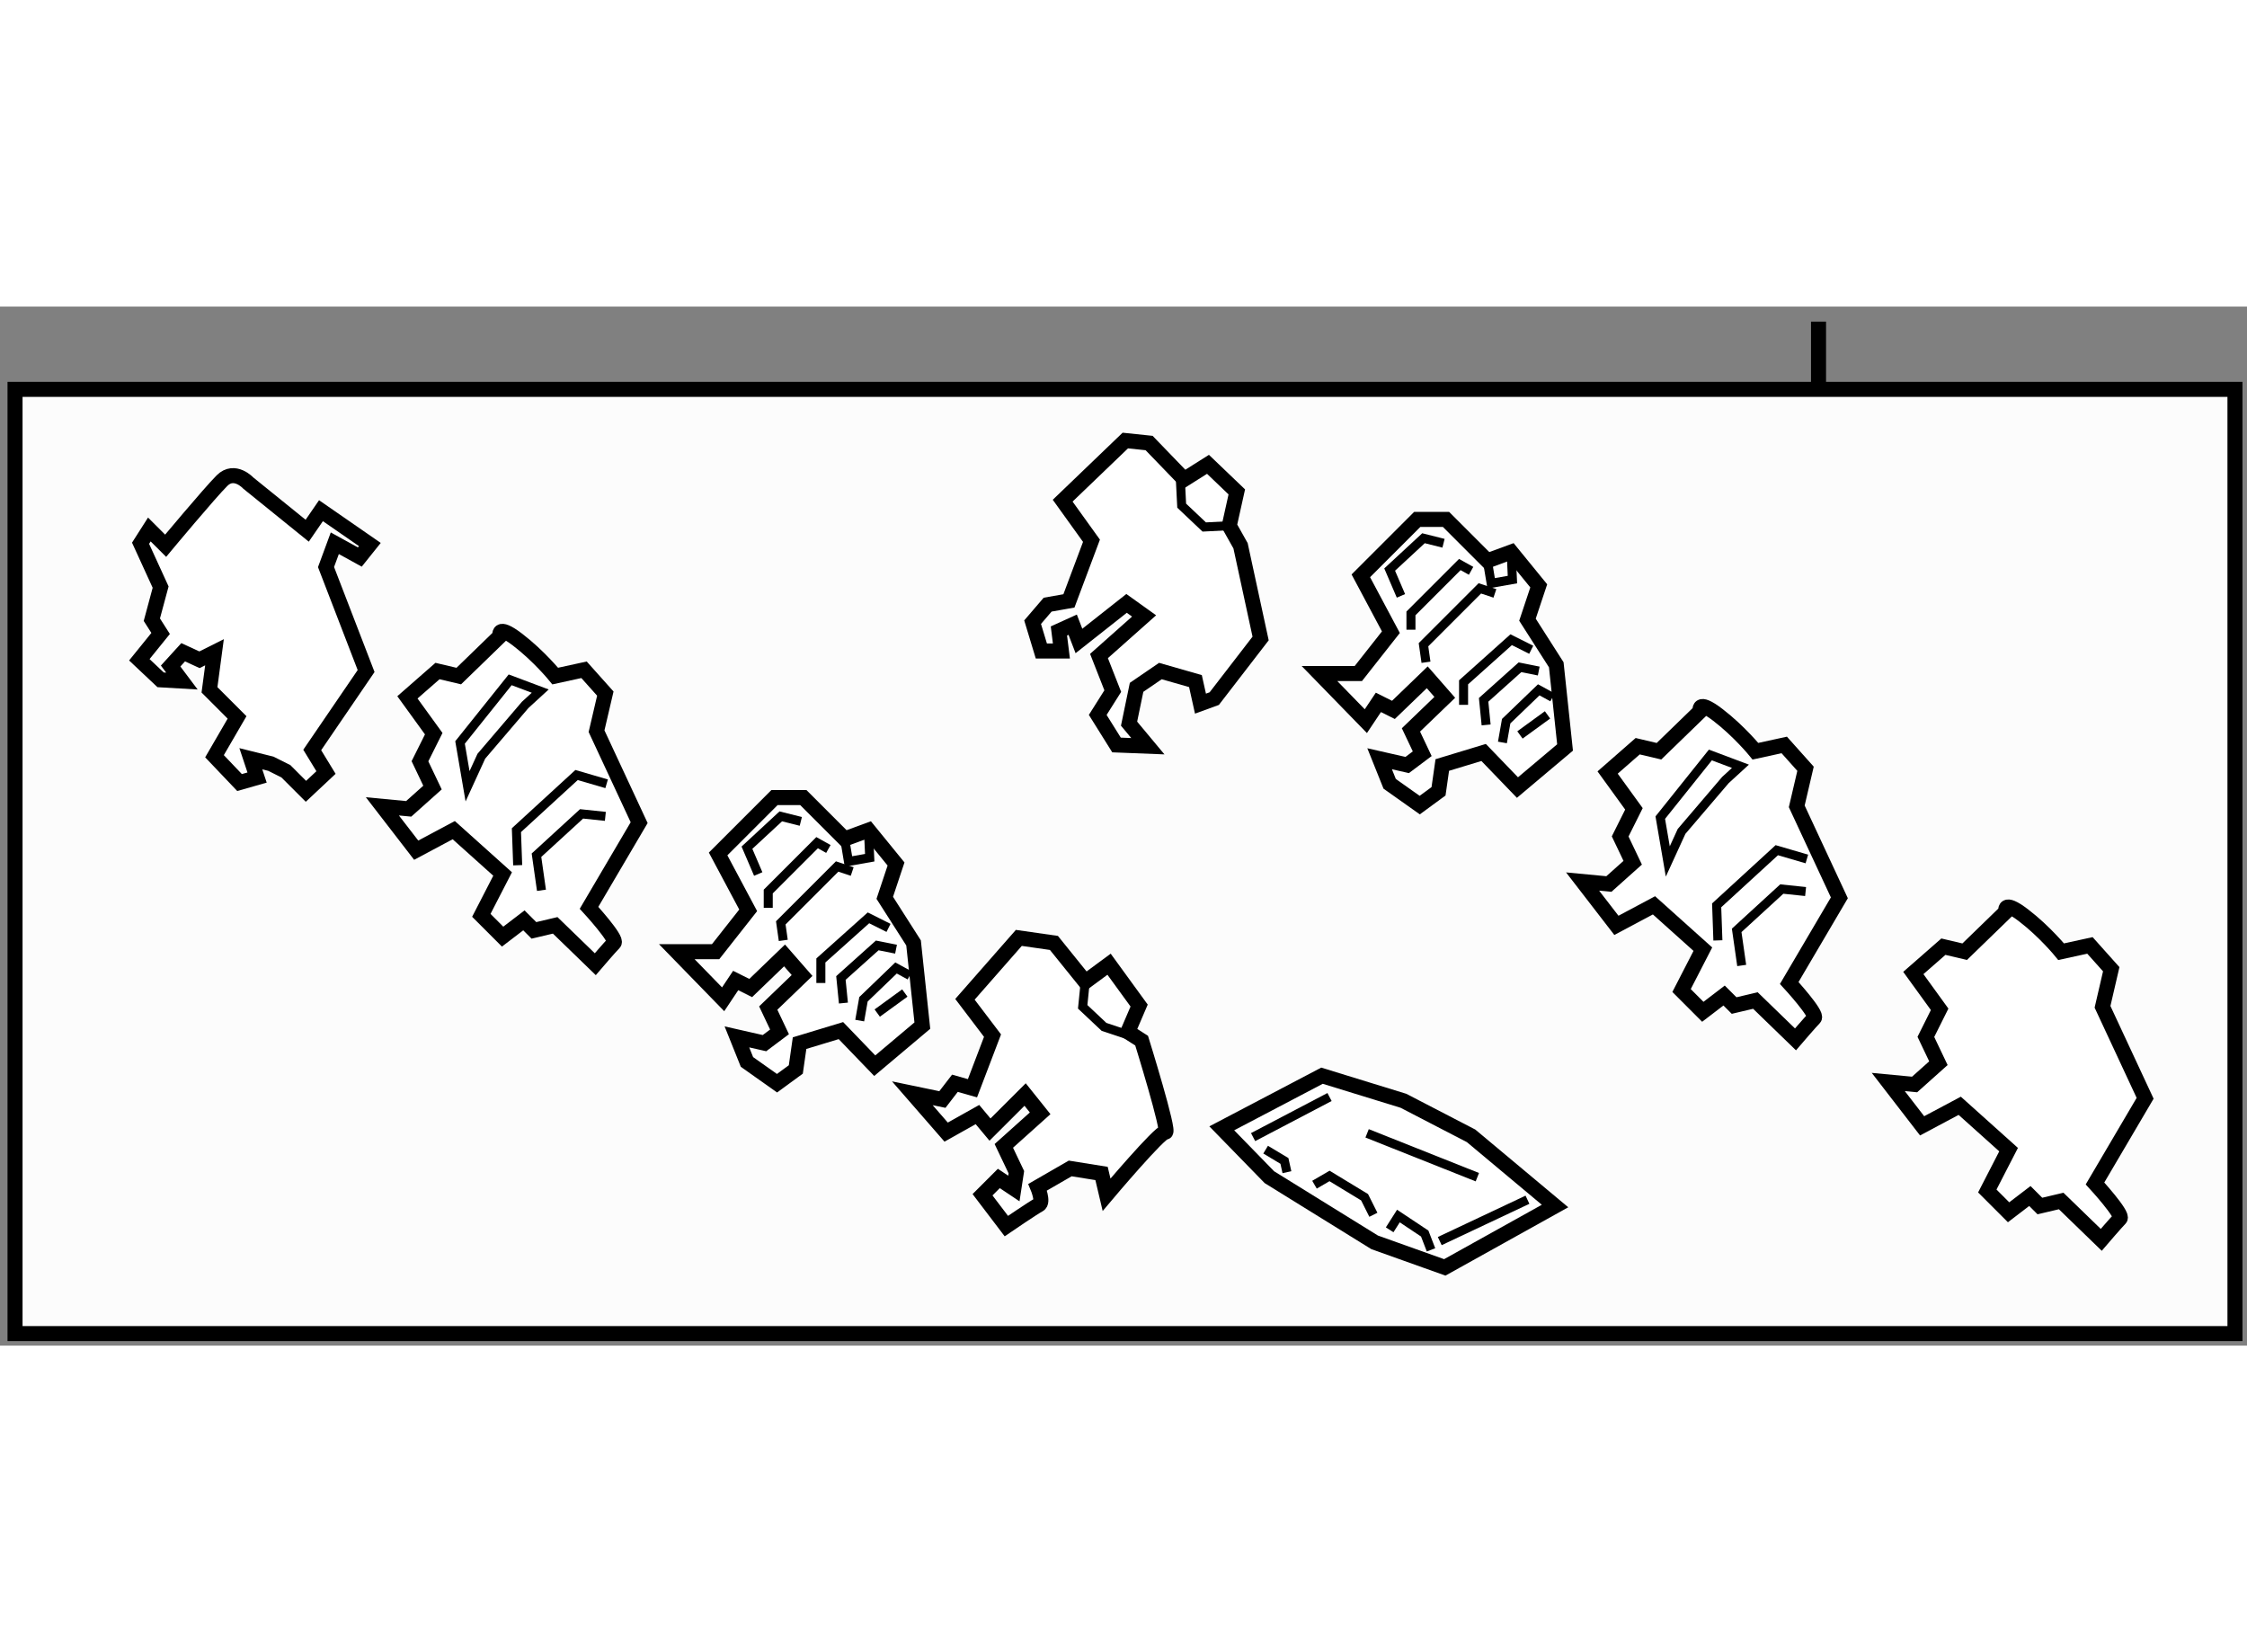 <?xml version="1.0" encoding="utf-8"?>
<!-- Generator: Adobe Illustrator 15.1.0, SVG Export Plug-In . SVG Version: 6.00 Build 0)  -->
<!DOCTYPE svg PUBLIC "-//W3C//DTD SVG 1.1//EN" "http://www.w3.org/Graphics/SVG/1.1/DTD/svg11.dtd">
<svg version="1.1" xmlns="http://www.w3.org/2000/svg" xmlns:xlink="http://www.w3.org/1999/xlink" x="0px" y="0px" width="244.8px"
	 height="180px" viewBox="9.075 109.671 74.73 34.556" enable-background="new 0 0 244.8 180" xml:space="preserve">
	
<rect x="9.075" y="109.671" width="74.73" height="34.556" fill="#808080" stroke="none"/>
	
<g><line fill="none" stroke="#000000" stroke-width="0.5" x1="69.555" y1="110.171" x2="69.555" y2="112.569"></line><rect x="9.575" y="112.424" fill="#FCFCFC" stroke="#000000" stroke-width="0.5" width="73.83" height="31.403"></rect></g><g><path fill="#FFFFFF" stroke="#000000" stroke-width="0.5" d="M18.583,125.125l0.667,0.667l0.667-0.625l-0.458-0.75l1.792-2.625
			l-1.333-3.458l0.292-0.792L21.042,118l0.333-0.416l-1.625-1.125l-0.458,0.666l-1.958-1.583c0,0-0.458-0.499-0.875-0.083
			s-1.875,2.166-1.875,2.166l-0.542-0.541l-0.292,0.458L14.417,119l-0.292,1.084l0.292,0.458l-0.708,0.875l0.708,0.667l0.708,0.041
			l-0.375-0.5l0.417-0.458l0.542,0.25l0.5-0.25l-0.167,1.25l0.917,0.917l-0.75,1.291l0.833,0.875l0.583-0.166l-0.208-0.625
			l0.667,0.166L18.583,125.125z"></path><path fill="#FFFFFF" stroke="#000000" stroke-width="0.5" d="M22.917,127.75l-1.125-1.458l0.875,0.083l0.792-0.708l-0.417-0.875
				l0.458-0.917l-0.875-1.208l1-0.875l0.708,0.167l1.375-1.334c0,0-0.125-0.417,0.583,0.125s1.25,1.209,1.25,1.209l0.958-0.209
				l0.708,0.792l-0.292,1.25l1.417,3.042l-1.667,2.833c0,0,0.958,1.042,0.833,1.167s-0.625,0.708-0.625,0.708l-1.333-1.292
				l-0.708,0.167l-0.333-0.333l-0.708,0.541l-0.708-0.708l0.708-1.375l-1.625-1.458L22.917,127.75z"></path><polygon fill="none" stroke="#000000" stroke-width="0.3" points="24.625,125.625 24.375,124.167 26.042,122.084 27.042,122.459 
				26.542,122.917 25.083,124.625 		"></polygon><polyline fill="none" stroke="#000000" stroke-width="0.3" points="26.292,128.25 26.25,127.084 28.25,125.25 29.25,125.542 		"></polyline><polyline fill="none" stroke="#000000" stroke-width="0.3" points="27.083,129.084 26.917,127.917 28.417,126.542 29.208,126.625 
						"></polyline><path fill="#FFFFFF" stroke="#000000" stroke-width="0.5" d="M62.833,130.25l-1.125-1.458l0.875,0.083l0.792-0.708l-0.417-0.875
				l0.458-0.917l-0.875-1.208l1-0.875l0.708,0.167l1.375-1.334c0,0-0.125-0.417,0.583,0.125s1.25,1.209,1.25,1.209l0.958-0.209
				l0.708,0.792l-0.292,1.25l1.417,3.042l-1.667,2.833c0,0,0.958,1.042,0.833,1.167s-0.625,0.708-0.625,0.708l-1.333-1.292
				l-0.708,0.167l-0.333-0.333l-0.708,0.541L65,132.417l0.708-1.375l-1.625-1.458L62.833,130.25z"></path><polygon fill="none" stroke="#000000" stroke-width="0.3" points="64.542,128.125 64.292,126.667 65.958,124.584 66.958,124.959 
				66.458,125.417 65,127.125 		"></polygon><polyline fill="none" stroke="#000000" stroke-width="0.3" points="66.208,130.75 66.167,129.584 68.167,127.75 69.167,128.042 		
				"></polyline><polyline fill="none" stroke="#000000" stroke-width="0.3" points="67,131.584 66.833,130.417 68.333,129.042 69.125,129.125 		
				"></polyline><path fill="#FFFFFF" stroke="#000000" stroke-width="0.5" d="M73,136.917l-1.125-1.458l0.875,0.083l0.792-0.708l-0.417-0.875
				l0.458-0.917l-0.875-1.208l1-0.875l0.708,0.167l1.375-1.334c0,0-0.125-0.417,0.583,0.125s1.25,1.209,1.25,1.209l0.958-0.209
				l0.708,0.792L79,132.959l1.417,3.042l-1.667,2.833c0,0,0.958,1.042,0.833,1.167s-0.625,0.708-0.625,0.708l-1.333-1.292
				l-0.708,0.167l-0.333-0.333l-0.708,0.541l-0.708-0.708l0.708-1.375l-1.625-1.458L73,136.917z"></path><polygon fill="#FFFFFF" stroke="#000000" stroke-width="0.5" points="33.125,132.709 31.583,131.125 32.875,131.125 
				33.958,129.75 32.958,127.875 34.833,126 35.792,126 37.167,127.375 37.958,127.084 38.875,128.209 38.5,129.334 39.458,130.834 
				39.75,133.584 38.167,134.917 37.042,133.75 35.667,134.167 35.542,135.042 34.917,135.5 33.917,134.792 33.583,133.959 
				34.5,134.167 35,133.792 34.625,133 35.75,131.917 35.167,131.25 34.042,132.334 33.542,132.084 		"></polygon><polyline fill="none" stroke="#000000" stroke-width="0.3" points="34.292,128.542 33.917,127.667 35.042,126.625 35.708,126.792 
						"></polyline><polyline fill="none" stroke="#000000" stroke-width="0.3" points="34.625,129.667 34.625,129.125 36.25,127.5 36.625,127.709 		
				"></polyline><polyline fill="none" stroke="#000000" stroke-width="0.3" points="35.125,130.75 35.042,130.167 36.917,128.292 37.417,128.459 
						"></polyline><polyline fill="none" stroke="#000000" stroke-width="0.3" points="36.375,132.167 36.375,131.417 37.958,130 38.625,130.334 		
				"></polyline><polyline fill="none" stroke="#000000" stroke-width="0.3" points="37.125,132.834 37.042,132 38.25,130.917 38.875,131.042 		"></polyline><polyline fill="none" stroke="#000000" stroke-width="0.3" points="37.667,133.417 37.792,132.709 38.875,131.667 39.333,131.917 
						"></polyline><line fill="none" stroke="#000000" stroke-width="0.3" x1="38.25" y1="133.167" x2="39.167" y2="132.5"></line><polyline fill="none" stroke="#000000" stroke-width="0.3" points="37.167,127.375 37.292,128.125 38,128 37.958,127.084 		"></polyline><polygon fill="#FFFFFF" stroke="#000000" stroke-width="0.5" points="54.5,123.459 52.958,121.875 54.25,121.875 55.333,120.5 
				54.333,118.625 56.208,116.75 57.167,116.75 58.542,118.125 59.333,117.834 60.25,118.959 59.875,120.084 60.833,121.584 
				61.125,124.334 59.542,125.667 58.417,124.5 57.042,124.917 56.917,125.792 56.292,126.25 55.292,125.542 54.958,124.709 
				55.875,124.917 56.375,124.542 56,123.75 57.125,122.667 56.542,122 55.417,123.084 54.917,122.834 		"></polygon><polyline fill="none" stroke="#000000" stroke-width="0.3" points="55.667,119.292 55.292,118.417 56.417,117.375 57.083,117.542 
						"></polyline><polyline fill="none" stroke="#000000" stroke-width="0.3" points="56,120.417 56,119.875 57.625,118.25 58,118.459 		"></polyline><polyline fill="none" stroke="#000000" stroke-width="0.3" points="56.5,121.5 56.417,120.917 58.292,119.042 58.792,119.209 		
				"></polyline><polyline fill="none" stroke="#000000" stroke-width="0.3" points="57.75,122.917 57.75,122.167 59.333,120.75 60,121.084 		"></polyline><polyline fill="none" stroke="#000000" stroke-width="0.3" points="58.5,123.584 58.417,122.75 59.625,121.667 60.25,121.792 		
				"></polyline><polyline fill="none" stroke="#000000" stroke-width="0.3" points="59.042,124.167 59.167,123.459 60.25,122.417 60.708,122.667 
						"></polyline><line fill="none" stroke="#000000" stroke-width="0.3" x1="59.625" y1="123.917" x2="60.542" y2="123.25"></line><polyline fill="none" stroke="#000000" stroke-width="0.3" points="58.542,118.125 58.667,118.875 59.375,118.75 59.333,117.834 
						"></polyline><path fill="#FFFFFF" stroke="#000000" stroke-width="0.5" d="M40.542,137.126l-1.125-1.292l1,0.208l0.417-0.541l0.583,0.166
				l0.667-1.75l-0.917-1.208l1.792-2.042l1.167,0.167l1.042,1.292l0.792-0.584l1,1.375l-0.375,0.875l0.458,0.292
				c0,0,0.958,3.084,0.792,3.042s-1.958,2.083-1.958,2.083l-0.167-0.708l-1.042-0.167l-1.083,0.625c0,0,0.209,0.499,0.042,0.583
				s-1.083,0.709-1.083,0.709l-0.792-1.042l0.542-0.542l0.5,0.334l0.083-0.542l-0.417-0.875l1.208-1.083l-0.5-0.625L42,137.042
				l-0.417-0.5L40.542,137.126z"></path><polyline fill="none" stroke="#000000" stroke-width="0.3" points="45.167,132.126 45.083,132.959 45.792,133.626 46.542,133.876 
						"></polyline><polygon fill="#FFFFFF" stroke="#000000" stroke-width="0.5" points="49.708,137 51.292,138.625 54.792,140.792 57.125,141.625 
				60.792,139.584 58,137.25 55.75,136.084 53.042,135.25 		"></polygon><line fill="none" stroke="#000000" stroke-width="0.3" x1="50.75" y1="137.292" x2="53.292" y2="135.959"></line><line fill="none" stroke="#000000" stroke-width="0.3" x1="54.542" y1="137.167" x2="58.208" y2="138.625"></line><line fill="none" stroke="#000000" stroke-width="0.3" x1="56.958" y1="140.75" x2="59.875" y2="139.375"></line><polyline fill="none" stroke="#000000" stroke-width="0.3" points="51.167,137.709 51.792,138.084 51.875,138.459 		"></polyline><polyline fill="none" stroke="#000000" stroke-width="0.3" points="52.792,138.875 53.292,138.584 54.458,139.292 54.75,139.875 
						"></polyline><polyline fill="none" stroke="#000000" stroke-width="0.3" points="55.292,140.375 55.583,139.917 56.458,140.5 56.667,141.042 		
				"></polyline><polygon fill="#FFFFFF" stroke="#000000" stroke-width="0.5" points="47.25,124.292 46.208,124.251 45.583,123.251 
				46.083,122.459 45.625,121.292 47.125,119.959 46.542,119.542 44.958,120.792 44.75,120.251 44.292,120.459 44.375,121.126 
				43.708,121.126 43.417,120.167 43.917,119.584 44.625,119.459 45.375,117.459 44.417,116.126 46.5,114.126 47.292,114.209 
				48.458,115.417 49.25,114.917 50.208,115.834 49.958,116.959 50.333,117.626 51,120.709 49.458,122.709 49,122.876 
				48.833,122.126 47.667,121.792 46.875,122.334 46.625,123.542 		"></polygon><polyline fill="none" stroke="#000000" stroke-width="0.3" points="48.333,115.459 48.375,116.292 49.125,117.001 49.958,116.959 
						"></polyline></g>


</svg>
